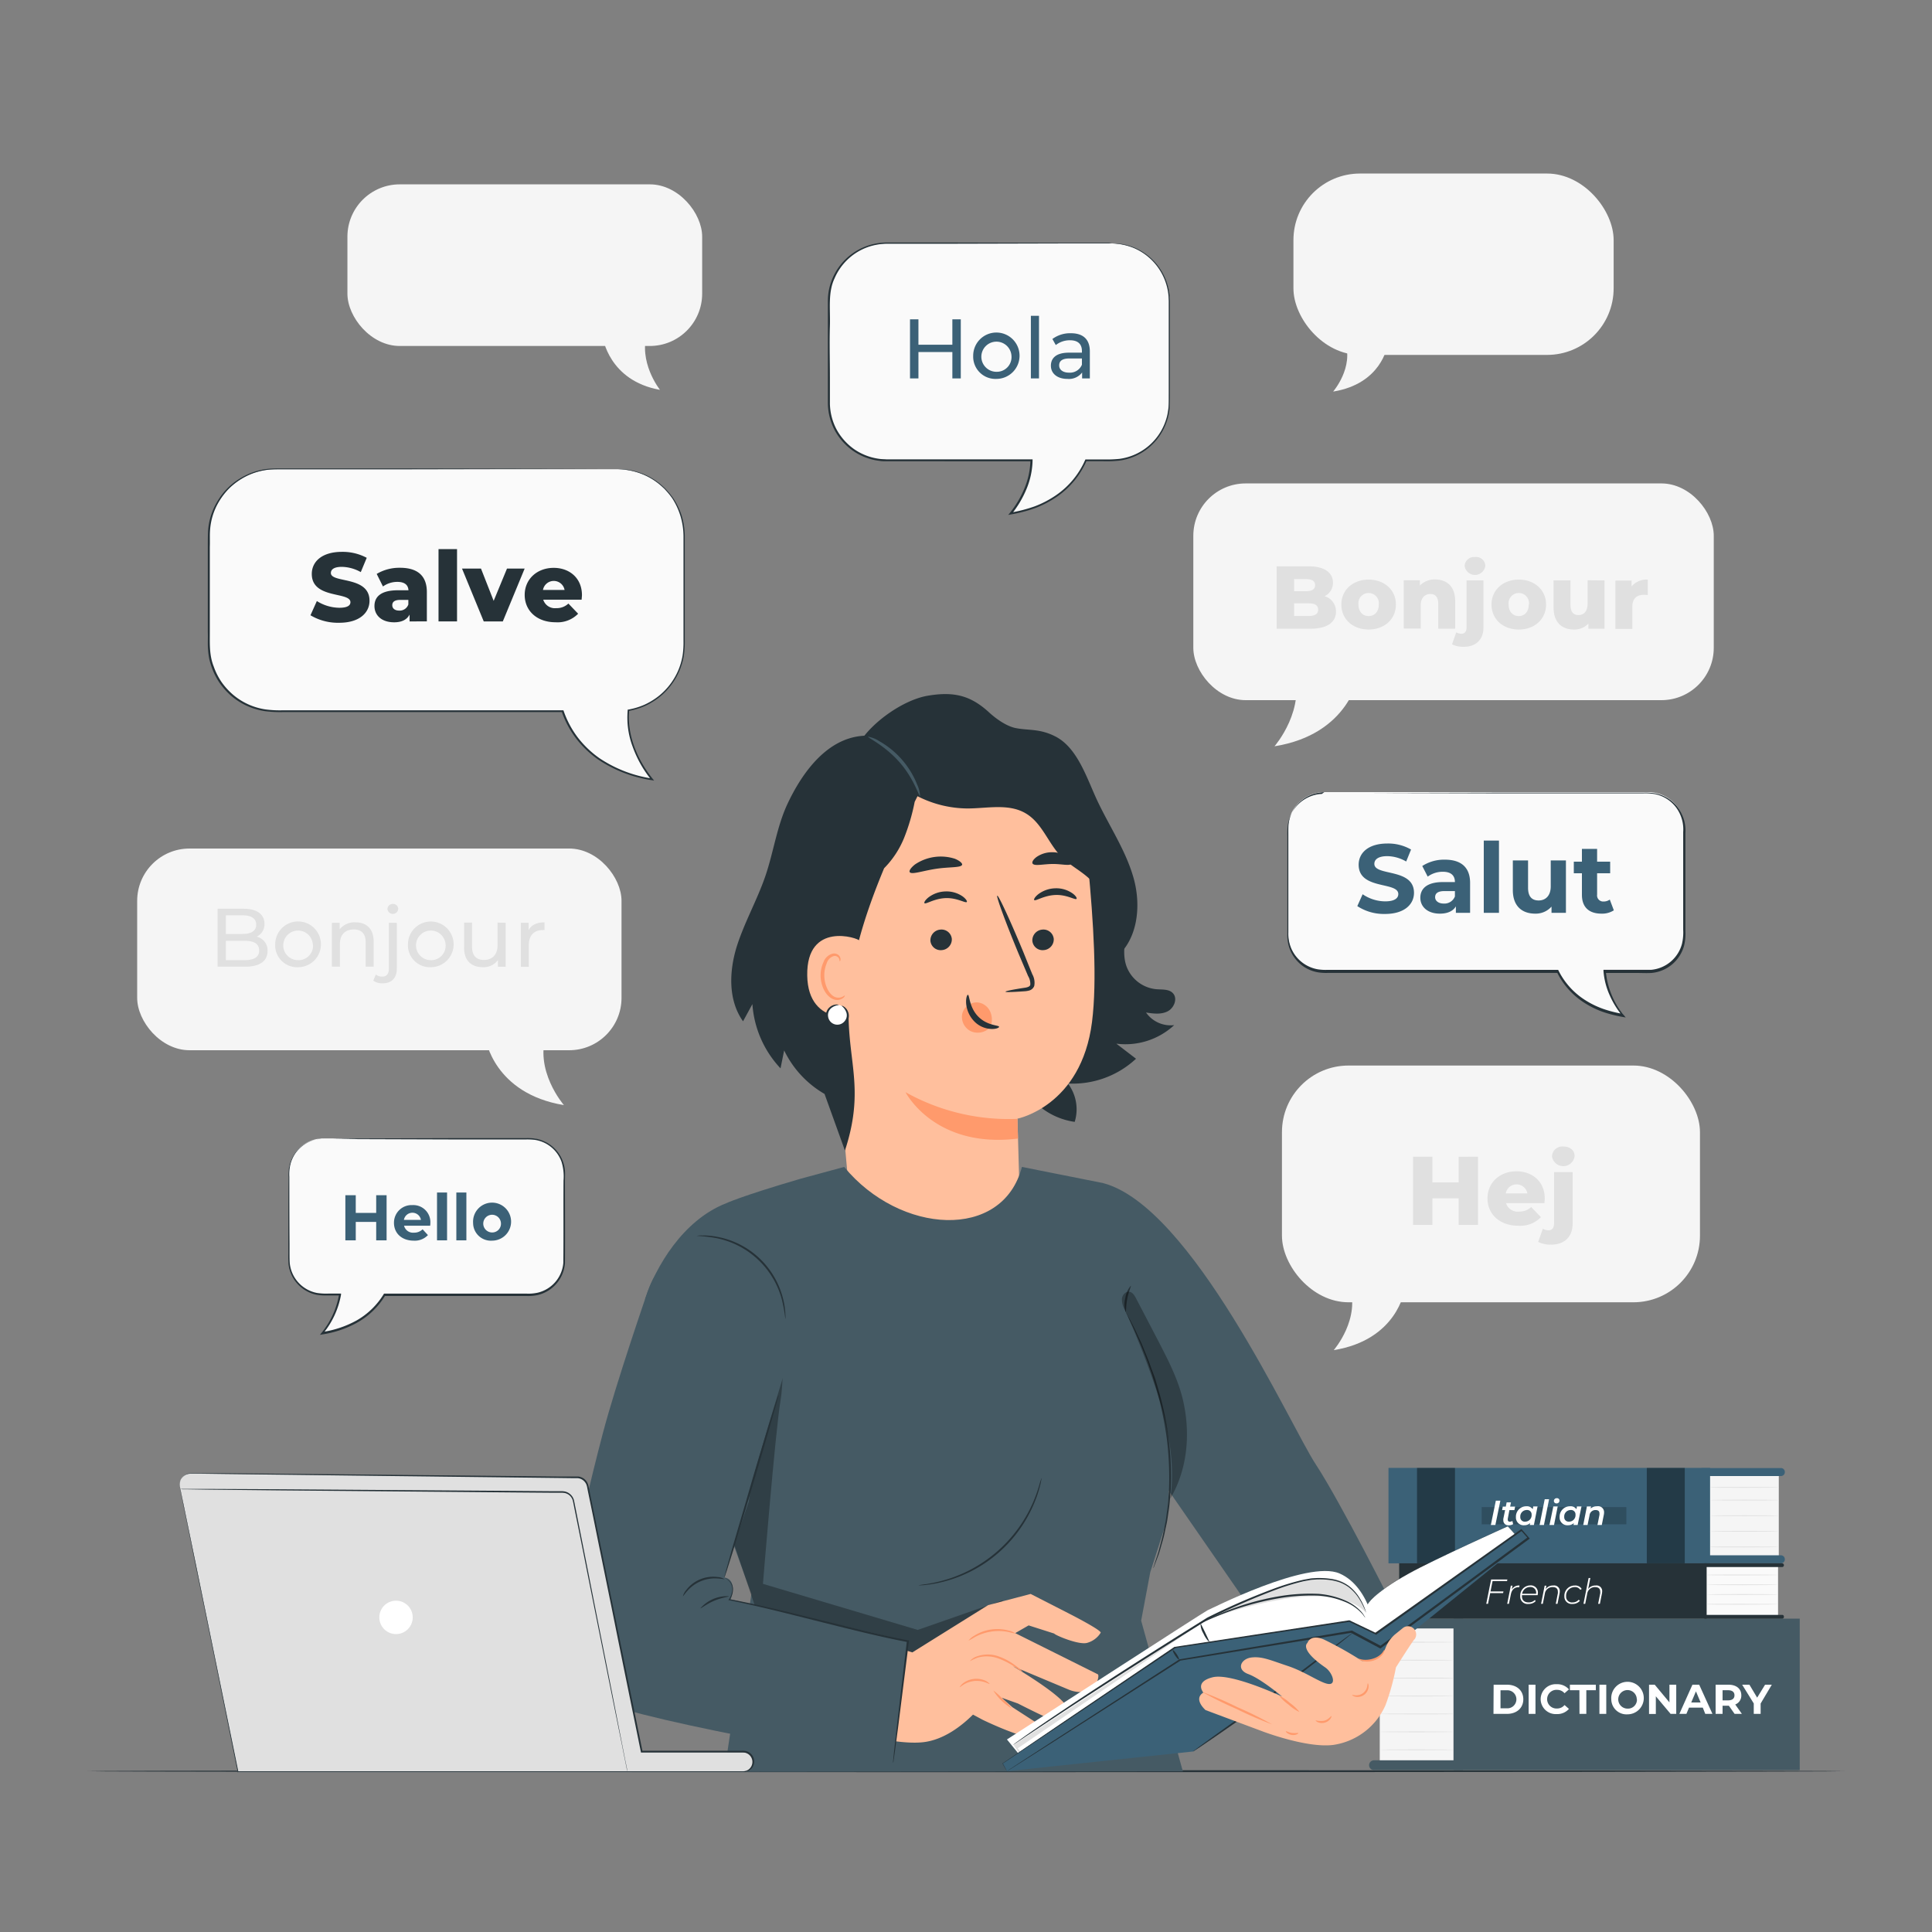 <svg xmlns="http://www.w3.org/2000/svg" viewBox="0 0 500 500"><rect x="0" y="0" width="500" height="500" fill="#808080" stroke="none"/><g id="freepik--background-complete--inject-66"><rect x="331.77" y="275.76" width="108.18" height="61.27" rx="17.23" transform="translate(771.72 612.79) rotate(180)" style="fill:#f5f5f5"></rect><path d="M349.14,332.48h13.7l.62,1.51s-1.88,12.78-18.29,15.42C345.17,349.41,352.32,341.21,349.14,332.48Z" style="fill:#f5f5f5"></path><path d="M382.5,299.35V317h-5v-6.88h-6.8V317h-5V299.35h5V306h6.8v-6.62Z" style="fill:#e0e0e0"></path><path d="M399.69,311.37h-9.93a3.16,3.16,0,0,0,3.36,2.19,4.42,4.42,0,0,0,3.15-1.18l2.52,2.62a7.41,7.41,0,0,1-5.83,2.22c-4.86,0-8-3-8-7.09s3.2-7,7.51-7c4,0,7.31,2.57,7.31,7.08C399.77,310.54,399.72,311,399.69,311.37Zm-10-2.52h5.59a2.84,2.84,0,0,0-5.59,0Z" style="fill:#e0e0e0"></path><path d="M398.08,321.4l1.21-3.4a2.85,2.85,0,0,0,1.49.4c.83,0,1.41-.55,1.41-1.79V303.33H407v13.31c0,3.33-2,5.47-5.57,5.47A7,7,0,0,1,398.08,321.4Zm3.58-22.13a2.65,2.65,0,0,1,2.92-2.55c1.77,0,2.93,1,2.93,2.47a2.95,2.95,0,0,1-5.85.08Z" style="fill:#e0e0e0"></path><rect x="334.74" y="44.92" width="82.87" height="46.94" rx="17.23" transform="translate(752.35 136.77) rotate(180)" style="fill:#f5f5f5"></rect><path d="M348.05,88.37h10.49l.48,1.15s-1.45,9.79-14,11.82C345,101.34,350.48,95.06,348.05,88.37Z" style="fill:#f5f5f5"></path><path d="M334.56,173h16.29l.74,1.8s-2.23,15.2-21.75,18.34C329.84,193.13,338.34,183.38,334.56,173Z" style="fill:#f5f5f5"></path><rect x="308.83" y="125.11" width="134.69" height="56.09" rx="13.55" transform="translate(752.35 306.31) rotate(180)" style="fill:#f5f5f5"></rect><path d="M345.75,158.28c0,2.8-2.31,4.43-6.64,4.43h-8.72V146.56h8.26c4.24,0,6.32,1.73,6.32,4.23a3.81,3.81,0,0,1-2.17,3.5A4.08,4.08,0,0,1,345.75,158.28Zm-10.84-8.42V153h3.14c1.52,0,2.3-.53,2.3-1.57s-.78-1.55-2.3-1.55Zm6.23,7.92c0-1.11-.83-1.64-2.4-1.64h-3.83v3.27h3.83C340.31,159.41,341.14,158.88,341.14,157.78Z" style="fill:#e0e0e0"></path><path d="M347.14,156.44c0-3.76,3-6.44,7.06-6.44s7.06,2.68,7.06,6.44-2.93,6.48-7.06,6.48S347.14,160.22,347.14,156.44Zm9.69,0a2.65,2.65,0,1,0-5.26,0c0,1.91,1.15,3,2.63,3S356.83,158.35,356.83,156.44Z" style="fill:#e0e0e0"></path><path d="M376.6,155.56v7.15h-4.38v-6.43c0-1.8-.78-2.56-2.05-2.56s-2.49.87-2.49,2.95v6h-4.39v-12.5h4.18v1.36a5.36,5.36,0,0,1,4-1.57C374.37,150,376.6,151.69,376.6,155.56Z" style="fill:#e0e0e0"></path><path d="M375.78,166.75l1.1-3.11a2.63,2.63,0,0,0,1.36.37c.77,0,1.3-.51,1.3-1.64V150.21h4.38v12.18c0,3.05-1.87,5-5.1,5A6.36,6.36,0,0,1,375.78,166.75Zm3.27-20.26a2.43,2.43,0,0,1,2.68-2.33,2.37,2.37,0,0,1,2.67,2.27,2.7,2.7,0,0,1-5.35.06Z" style="fill:#e0e0e0"></path><path d="M386,156.44c0-3.76,3-6.44,7.06-6.44s7.06,2.68,7.06,6.44-2.93,6.48-7.06,6.48S386,160.22,386,156.44Zm9.69,0a2.65,2.65,0,1,0-5.26,0c0,1.91,1.15,3,2.63,3S395.64,158.35,395.64,156.44Z" style="fill:#e0e0e0"></path><path d="M415.25,150.21v12.5h-4.17v-1.33a5,5,0,0,1-3.72,1.54c-3.07,0-5.3-1.75-5.3-5.72v-7h4.38v6.27c0,1.94.76,2.7,2.08,2.7s2.35-.85,2.35-3v-6Z" style="fill:#e0e0e0"></path><path d="M426.45,150V154a7.43,7.43,0,0,0-1-.07c-1.77,0-3,.9-3,3.09v5.74h-4.38v-12.5h4.18v1.5A5.12,5.12,0,0,1,426.45,150Z" style="fill:#e0e0e0"></path><path d="M141.55,267.21H126.39l-.7,1.67S127.78,283,145.94,286C145.94,286,138,276.88,141.55,267.21Z" style="fill:#f5f5f5"></path><rect x="35.5" y="219.6" width="125.35" height="52.2" rx="13.55" style="fill:#f5f5f5"></rect><path d="M167.59,85.87H156.48l-.5,1.34s1.52,11.33,14.82,13.68C170.8,100.89,165,93.61,167.59,85.87Z" style="fill:#f5f5f5"></path><rect x="89.91" y="47.71" width="91.81" height="41.83" rx="13.55" style="fill:#f5f5f5"></rect><path d="M69.24,246.13c0,2.57-2,4.05-5.76,4.05H56.31v-15h6.74c3.46,0,5.39,1.46,5.39,3.88a3.55,3.55,0,0,1-2,3.35A3.63,3.63,0,0,1,69.24,246.13Zm-10.78-9.24v4.81h4.4c2.19,0,3.44-.81,3.44-2.4s-1.25-2.41-3.44-2.41ZM67.07,246c0-1.73-1.29-2.51-3.67-2.51H58.46v5H63.4C65.78,248.44,67.07,247.69,67.07,246Z" style="fill:#e0e0e0"></path><path d="M71.22,244.49a5.92,5.92,0,1,1,5.92,5.82A5.66,5.66,0,0,1,71.22,244.49Zm9.74,0a3.83,3.83,0,1,0-3.82,4A3.73,3.73,0,0,0,81,244.49Z" style="fill:#e0e0e0"></path><path d="M96.7,243.64v6.54H94.64v-6.31c0-2.23-1.11-3.33-3.07-3.33-2.19,0-3.6,1.31-3.6,3.78v5.86H85.9V238.81h2v1.71A4.88,4.88,0,0,1,92,238.7C94.75,238.7,96.7,240.29,96.7,243.64Z" style="fill:#e0e0e0"></path><path d="M96.6,253.79l.67-1.59a2.54,2.54,0,0,0,1.67.54c1.09,0,1.7-.69,1.7-2V238.81h2.06V250.7c0,2.32-1.29,3.78-3.63,3.78A4.06,4.06,0,0,1,96.6,253.79Zm3.67-18.51a1.36,1.36,0,0,1,1.4-1.35,1.33,1.33,0,0,1,1.39,1.31,1.4,1.4,0,0,1-2.79,0Z" style="fill:#e0e0e0"></path><path d="M105.58,244.49a5.91,5.91,0,1,1,5.92,5.82A5.66,5.66,0,0,1,105.58,244.49Zm9.74,0a3.83,3.83,0,1,0-3.82,4A3.73,3.73,0,0,0,115.32,244.49Z" style="fill:#e0e0e0"></path><path d="M130.87,238.81v11.37h-2v-1.71a4.64,4.64,0,0,1-3.87,1.84c-2.94,0-4.89-1.61-4.89-5v-6.54h2.06v6.31c0,2.23,1.11,3.35,3.07,3.35,2.14,0,3.52-1.34,3.52-3.78v-5.88Z" style="fill:#e0e0e0"></path><path d="M140.92,238.7v2a3.86,3.86,0,0,0-.47,0c-2.21,0-3.59,1.36-3.59,3.85v5.66H134.8V238.81h2v1.91C137.51,239.38,138.92,238.7,140.92,238.7Z" style="fill:#e0e0e0"></path></g><g id="freepik--Table--inject-66"><path d="M477.4,458.38c0,.15-101.82.26-227.39.26s-227.41-.11-227.41-.26,101.8-.26,227.41-.26S477.4,458.24,477.4,458.38Z" style="fill:#263238"></path></g><g id="freepik--Books--inject-66"><rect x="357.09" y="420.16" width="19.09" height="36.16" transform="translate(733.26 876.49) rotate(180)" style="fill:#f5f5f5"></rect><rect x="376.17" y="418.89" width="89.59" height="39.21" transform="translate(841.94 877) rotate(180)" style="fill:#455a64"></rect><path d="M355.6,458.1h23v-2.54h-23a1.27,1.27,0,0,0-1.28,1.27h0A1.27,1.27,0,0,0,355.6,458.1Z" style="fill:#455a64"></path><path d="M354.32,418.89h23.2a1.1,1.1,0,0,1,1.1,1.1v.34a1.1,1.1,0,0,1-1.1,1.1h-23.2a0,0,0,0,1,0,0v-2.54A0,0,0,0,1,354.32,418.89Z" transform="translate(732.95 840.33) rotate(180)" style="fill:#455a64"></path><path d="M357.09,425c0,.06,4.27.11,9.54.11s9.54-.05,9.54-.11-4.27-.11-9.54-.11S357.09,425,357.09,425Z" style="fill:#e0e0e0"></path><path d="M357.09,429.65c0,.06,4.27.11,9.54.11s9.54-.05,9.54-.11-4.27-.11-9.54-.11S357.09,429.59,357.09,429.65Z" style="fill:#e0e0e0"></path><path d="M357.09,434.29c0,.06,4.27.11,9.54.11s9.54,0,9.54-.11-4.27-.11-9.54-.11S357.09,434.23,357.09,434.29Z" style="fill:#e0e0e0"></path><path d="M357.09,438.93c0,.06,4.27.11,9.54.11s9.54-.05,9.54-.11-4.27-.11-9.54-.11S357.09,438.87,357.09,438.93Z" style="fill:#e0e0e0"></path><path d="M357.09,443.57c0,.06,4.27.1,9.54.1s9.54,0,9.54-.1-4.27-.11-9.54-.11S357.09,443.5,357.09,443.57Z" style="fill:#e0e0e0"></path><path d="M357.09,448.2c0,.06,4.27.11,9.54.11s9.54-.05,9.54-.11-4.27-.11-9.54-.11S357.09,448.14,357.09,448.2Z" style="fill:#e0e0e0"></path><path d="M357.09,452.84c0,.06,4.27.11,9.54.11s9.54-.05,9.54-.11-4.27-.11-9.54-.11S357.09,452.78,357.09,452.84Z" style="fill:#e0e0e0"></path><rect x="441.93" y="381.31" width="18.42" height="21.89" style="fill:#f5f5f5"></rect><rect x="359.34" y="379.89" width="83.23" height="24.7" style="fill:#3B6177"></rect><path d="M460.91,382H440.34v-2.07h20.57a1,1,0,0,1,1,1h0A1,1,0,0,1,460.91,382Z" style="fill:#3B6177"></path><path d="M460.91,404.58H440.34v-2.07h20.57a1,1,0,0,1,1,1h0A1,1,0,0,1,460.91,404.58Z" style="fill:#3B6177"></path><g style="opacity:0.4"><rect x="426.19" y="379.89" width="9.83" height="24.7"></rect></g><g style="opacity:0.4"><rect x="366.72" y="379.89" width="9.83" height="24.7"></rect></g><path d="M460.35,384.94c0,.06-4,.1-8.9.1s-8.9,0-8.9-.1,4-.11,8.9-.11S460.35,384.87,460.35,384.94Z" style="fill:#e0e0e0"></path><path d="M460.35,388.22c0,.06-4,.11-8.9.11s-8.9-.05-8.9-.11,4-.11,8.9-.11S460.35,388.16,460.35,388.22Z" style="fill:#e0e0e0"></path><path d="M460.35,392.26c0,.06-4,.11-8.9.11s-8.9-.05-8.9-.11,4-.11,8.9-.11S460.35,392.2,460.35,392.26Z" style="fill:#e0e0e0"></path><path d="M460.35,396.3c0,.06-4,.11-8.9.11s-8.9-.05-8.9-.11,4-.11,8.9-.11S460.35,396.24,460.35,396.3Z" style="fill:#e0e0e0"></path><path d="M460.35,400.35c0,.06-4,.11-8.9.11s-8.9,0-8.9-.11,4-.11,8.9-.11S460.35,400.29,460.35,400.35Z" style="fill:#e0e0e0"></path><g style="opacity:0.2"><rect x="383.46" y="390.04" width="37.44" height="4.45"></rect></g><rect x="441.46" y="405.07" width="18.7" height="13.34" style="fill:#fafafa"></rect><rect x="362.1" y="404.58" width="79.58" height="14.31" style="fill:#263238"></rect><path d="M441.09,405.55h20.1a.48.48,0,0,0,.49-.48h0a.49.49,0,0,0-.49-.49h-20.1Z" style="fill:#263238"></path><path d="M441.09,417.93h20.16a.42.42,0,0,1,.42.42v.13a.42.42,0,0,1-.42.42H441.09a0,0,0,0,1,0,0v-1A0,0,0,0,1,441.09,417.93Z" style="fill:#263238"></path><path d="M460.16,407.6c0,.06-4.14.11-9.24.11s-9.25,0-9.25-.11,4.14-.11,9.25-.11S460.16,407.54,460.16,407.6Z" style="fill:#e0e0e0"></path><path d="M460.16,410.13c0,.06-4.14.11-9.24.11s-9.25-.05-9.25-.11,4.14-.11,9.25-.11S460.16,410.07,460.16,410.13Z" style="fill:#e0e0e0"></path><path d="M460.16,412.65c0,.06-4.14.11-9.24.11s-9.25-.05-9.25-.11,4.14-.11,9.25-.11S460.16,412.59,460.16,412.65Z" style="fill:#e0e0e0"></path><path d="M460.16,415.17c0,.07-4.14.11-9.24.11s-9.25,0-9.25-.11,4.14-.1,9.25-.1S460.16,415.11,460.16,415.17Z" style="fill:#e0e0e0"></path><path d="M386.55,436H390c2.51,0,4.23,1.49,4.23,3.77s-1.72,3.78-4.23,3.78h-3.49Zm3.4,6.11a2.34,2.34,0,1,0,0-4.67h-1.62v4.67Z" style="fill:#fff"></path><path d="M395.61,436h1.77v7.55h-1.77Z" style="fill:#fff"></path><path d="M398.72,439.77a3.91,3.91,0,0,1,4.16-3.9,4,4,0,0,1,3.16,1.34l-1.14,1a2.49,2.49,0,0,0-1.93-.88,2.42,2.42,0,1,0,0,4.83,2.45,2.45,0,0,0,1.93-.9l1.14,1a4,4,0,0,1-3.17,1.34A3.9,3.9,0,0,1,398.72,439.77Z" style="fill:#fff"></path><path d="M408.75,437.43h-2.46V436H413v1.43h-2.46v6.12h-1.77Z" style="fill:#fff"></path><path d="M413.93,436h1.77v7.55h-1.77Z" style="fill:#fff"></path><path d="M417,439.77a4.21,4.21,0,1,1,4.2,3.9A3.94,3.94,0,0,1,417,439.77Zm6.6,0a2.4,2.4,0,1,0-2.4,2.42A2.32,2.32,0,0,0,423.64,439.77Z" style="fill:#fff"></path><path d="M433.81,436v7.55h-1.46L428.53,439v4.58h-1.76V436h1.47l3.81,4.58V436Z" style="fill:#fff"></path><path d="M440.68,441.93h-3.56l-.68,1.62h-1.82L438,436h1.75l3.43,7.55h-1.86Zm-.56-1.33-1.21-2.88-1.22,2.88Z" style="fill:#fff"></path><path d="M448.91,443.55l-1.48-2.11H445.8v2.11H444V436h3.32c2.05,0,3.33,1.05,3.33,2.74a2.45,2.45,0,0,1-1.57,2.38l1.72,2.43Zm-1.67-6.12H445.8v2.62h1.44c1.09,0,1.64-.49,1.64-1.31S448.33,437.43,447.24,437.43Z" style="fill:#fff"></path><path d="M455.65,440.87v2.68h-1.78v-2.7l-3-4.85h1.88l2,3.35,2.05-3.35h1.74Z" style="fill:#fff"></path><path d="M386.28,409.18l-.54,2.69h3.35l-.09.42h-3.34l-.56,2.78h-.46l1.26-6.3h4.21l-.09.41Z" style="fill:#fff"></path><path d="M393.25,410.33l-.08.44H393c-1.06,0-1.76.63-2,1.89l-.49,2.41h-.45l.94-4.7h.44l-.2,1A2.13,2.13,0,0,1,393.25,410.33Z" style="fill:#fff"></path><path d="M393.88,412.82a2.83,2.83,0,0,0,0,.29c0,1,.59,1.59,1.74,1.59a2.21,2.21,0,0,0,1.61-.63l.2.31a2.51,2.51,0,0,1-1.85.72,1.9,1.9,0,0,1-2.14-2,2.62,2.62,0,0,1,2.56-2.8,1.83,1.83,0,0,1,2,2,4.15,4.15,0,0,1-.05.53Zm.05-.35h3.62a2,2,0,0,0,0-.24,1.44,1.44,0,0,0-1.59-1.51A2.07,2.07,0,0,0,393.93,412.47Z" style="fill:#fff"></path><path d="M403.67,411.84a3.14,3.14,0,0,1-.05.51l-.54,2.72h-.45l.54-2.72a2.42,2.42,0,0,0,0-.45c0-.73-.44-1.16-1.32-1.16a2,2,0,0,0-2.06,1.77l-.51,2.56h-.45l.93-4.7h.44l-.18.89a2.28,2.28,0,0,1,1.95-.93A1.45,1.45,0,0,1,403.67,411.84Z" style="fill:#fff"></path><path d="M404.86,413.15a2.66,2.66,0,0,1,2.7-2.82,1.9,1.9,0,0,1,1.78.89l-.37.22a1.54,1.54,0,0,0-1.44-.7,2.23,2.23,0,0,0-2.22,2.38,1.49,1.49,0,0,0,1.7,1.58,2,2,0,0,0,1.55-.69l.32.26a2.42,2.42,0,0,1-1.91.83A1.89,1.89,0,0,1,404.86,413.15Z" style="fill:#fff"></path><path d="M414.64,411.84a3.14,3.14,0,0,1-.05.51l-.54,2.72h-.45l.54-2.72a1.79,1.79,0,0,0,0-.45c0-.73-.44-1.16-1.32-1.16a2,2,0,0,0-2.06,1.77l-.51,2.56h-.45l1.33-6.68h.45l-.57,2.85a2.27,2.27,0,0,1,1.93-.91A1.45,1.45,0,0,1,414.64,411.84Z" style="fill:#fff"></path><path d="M387.12,388.38h1.17L387,394.67h-1.17Z" style="fill:#fff"></path><path d="M390.21,393.06a1.83,1.83,0,0,0,0,.21.49.49,0,0,0,.56.54,1.11,1.11,0,0,0,.63-.19l.2.83a2.13,2.13,0,0,1-1.16.29,1.25,1.25,0,0,1-1.38-1.29,1.76,1.76,0,0,1,0-.38l.46-2.26h-.78l.18-.9h.78l.22-1.1h1.12l-.22,1.1h1.29l-.18.9h-1.3Z" style="fill:#fff"></path><path d="M397.92,389.87l-.95,4.8H395.9l.1-.49a2.32,2.32,0,0,1-1.57.56,2,2,0,0,1-2.11-2.12,2.68,2.68,0,0,1,2.71-2.8,1.8,1.8,0,0,1,1.63.76l.14-.71ZM396.38,392a1.14,1.14,0,0,0-1.27-1.21,1.67,1.67,0,0,0-1.66,1.8,1.14,1.14,0,0,0,1.27,1.21A1.67,1.67,0,0,0,396.38,392Z" style="fill:#fff"></path><path d="M399.77,388h1.13l-1.33,6.67h-1.13Z" style="fill:#fff"></path><path d="M402,389.87h1.13l-.95,4.8H401Zm.15-1.42a.71.71,0,0,1,.76-.72.62.62,0,0,1,.68.6.72.72,0,0,1-.77.75A.64.64,0,0,1,402.14,388.45Z" style="fill:#fff"></path><path d="M409.29,389.87l-1,4.8h-1.08l.1-.49a2.27,2.27,0,0,1-1.56.56,2,2,0,0,1-2.12-2.12,2.68,2.68,0,0,1,2.71-2.8,1.81,1.81,0,0,1,1.64.76l.13-.71ZM407.74,392a1.14,1.14,0,0,0-1.27-1.21,1.67,1.67,0,0,0-1.65,1.8,1.14,1.14,0,0,0,1.27,1.21A1.67,1.67,0,0,0,407.74,392Z" style="fill:#fff"></path><path d="M415.13,391.44a2.91,2.91,0,0,1-.06.57l-.53,2.66h-1.12l.52-2.63a2.62,2.62,0,0,0,0-.37c0-.56-.3-.87-1-.87a1.51,1.51,0,0,0-1.57,1.38l-.51,2.49h-1.12l.95-4.8h1.07l-.11.53a2.47,2.47,0,0,1,1.66-.58A1.55,1.55,0,0,1,415.13,391.44Z" style="fill:#fff"></path></g><g id="freepik--speech-bubble-4--inject-66"><path d="M342.73,205h83.83a9.38,9.38,0,0,1,9.38,9.38v27.44a9.38,9.38,0,0,1-9.38,9.38H415.35c.37,6.37,4.75,11.4,4.75,11.4-10.39-1.67-15-7.42-16.9-11.4H342.73a9.38,9.38,0,0,1-9.38-9.38V214.35A9.38,9.38,0,0,1,342.73,205Z" style="fill:#fafafa"></path><path d="M342.73,205a15.23,15.23,0,0,0-2.25.33,9.32,9.32,0,0,0-7,8c-.08.86-.06,1.78-.06,2.73s0,2,0,3c0,4.11,0,8.81,0,14q0,3.93,0,8.23a9.8,9.8,0,0,0,.78,4.22,9.2,9.2,0,0,0,6.92,5.36,13.54,13.54,0,0,0,2.4.13h12.79l46.78,0h.16l.07.14a19.14,19.14,0,0,0,6.76,7.58,22.76,22.76,0,0,0,4.74,2.35,31.58,31.58,0,0,0,5.21,1.33l-.23.42a22.93,22.93,0,0,1-3.24-5.31,18.62,18.62,0,0,1-1.58-6.24l0-.28h8.47c1.28,0,2.6,0,3.84,0a9.1,9.1,0,0,0,8-6.71,13,13,0,0,0,.32-3.65v-3.72c0-4.93,0-9.78,0-14.52v-7.05a9.52,9.52,0,0,0-1.81-6.33,9.13,9.13,0,0,0-5.38-3.47,14.38,14.38,0,0,0-3.22-.22H409.54l-22.43,0-32.48-.09-8.83,0-2.29,0c-.52,0-.78,0-.78,0s.26,0,.78,0l2.29,0,8.83,0,32.48-.08,22.43,0,12.49,0h3.25a15,15,0,0,1,3.32.22,9.55,9.55,0,0,1,5.66,3.65,10,10,0,0,1,1.92,6.61c0,2.33,0,4.67,0,7.05v18.24a13.15,13.15,0,0,1-.33,3.78,9.64,9.64,0,0,1-8.43,7.1c-1.33.08-2.59,0-3.89,0h-8.19l.26-.28a20.7,20.7,0,0,0,4.69,11.25l.44.55-.68-.12a34.14,34.14,0,0,1-5.31-1.35,24,24,0,0,1-4.84-2.41,19.66,19.66,0,0,1-6.94-7.79l.23.14-46.78,0H343.63a13.54,13.54,0,0,1-2.46-.14,9.46,9.46,0,0,1-4.39-1.94,9.77,9.77,0,0,1-2.82-3.67,10.06,10.06,0,0,1-.79-4.36c0-2.87,0-5.61,0-8.23,0-5.23,0-9.93,0-14,0-1,0-2,0-3a24.82,24.82,0,0,1,.08-2.75,9.42,9.42,0,0,1,7.15-8,7.74,7.74,0,0,1,1.69-.23Z" style="fill:#263238"></path><path d="M351.27,234.5l1.38-3.07a10.43,10.43,0,0,0,5.83,1.84c2.42,0,3.4-.81,3.4-1.89,0-3.3-10.26-1-10.26-7.59,0-3,2.42-5.49,7.44-5.49a11.85,11.85,0,0,1,6.12,1.56l-1.26,3.1a10,10,0,0,0-4.89-1.39c-2.42,0-3.35.91-3.35,2,0,3.25,10.26,1,10.26,7.49,0,2.95-2.45,5.47-7.49,5.47A12.55,12.55,0,0,1,351.27,234.5Z" style="fill:#3B6177"></path><path d="M380.46,228.51v7.73h-3.68v-1.68c-.73,1.23-2.14,1.89-4.14,1.89-3.17,0-5.06-1.77-5.06-4.11s1.69-4.06,5.82-4.06h3.13c0-1.69-1-2.67-3.13-2.67a6.55,6.55,0,0,0-3.91,1.26l-1.41-2.75a10.42,10.42,0,0,1,5.85-1.64C378.06,222.48,380.46,224.4,380.46,228.51ZM376.53,232v-1.39h-2.7c-1.84,0-2.42.68-2.42,1.59s.83,1.64,2.22,1.64A2.91,2.91,0,0,0,376.53,232Z" style="fill:#3B6177"></path><path d="M384,217.54h3.93v18.7H384Z" style="fill:#3B6177"></path><path d="M405.26,222.68v13.56h-3.73v-1.61a5.46,5.46,0,0,1-4.21,1.82c-3.4,0-5.8-1.92-5.8-6.1v-7.67h3.94v7.09c0,2.26,1,3.27,2.74,3.27s3.13-1.16,3.13-3.65v-6.71Z" style="fill:#3B6177"></path><path d="M417.66,235.59a5.6,5.6,0,0,1-3.2.86c-3.2,0-5.06-1.64-5.06-4.87V226h-2.1v-3h2.1v-3.31h3.93V223h3.38v3h-3.38v5.52a1.58,1.58,0,0,0,1.69,1.79,2.71,2.71,0,0,0,1.59-.5Z" style="fill:#3B6177"></path></g><g id="freepik--speech-bubble-3--inject-66"><path d="M287.71,63h-58.3a14.92,14.92,0,0,0-14.92,14.92v26.35a14.91,14.91,0,0,0,14.92,14.91H267c0,7.62-5.38,13.77-5.38,13.77,12.54-2,17.53-9.3,19.45-13.77h6.69a14.91,14.91,0,0,0,14.92-14.91V77.87A14.92,14.92,0,0,0,287.71,63Z" style="fill:#fafafa"></path><path d="M287.71,63a3.64,3.64,0,0,1,.38,0l1.11,0a15.46,15.46,0,0,1,4.2,1,15,15,0,0,1,9.3,12.56c0,.44.05.89.07,1.34v1.37c0,.92,0,1.87,0,2.84,0,1.93,0,4,0,6.07,0,4.21,0,8.77,0,13.63,0,1.21,0,2.44-.06,3.71a17.77,17.77,0,0,1-.28,1.9,13.61,13.61,0,0,1-.54,1.86,15.06,15.06,0,0,1-12.17,9.92,30,30,0,0,1-4.34.16H281l.21-.14a21.87,21.87,0,0,1-7.68,9.33,26.61,26.61,0,0,1-5.65,2.95,36.78,36.78,0,0,1-6.29,1.64l-.66.12.43-.53a26,26,0,0,0,3.72-6.24,19.84,19.84,0,0,0,1.59-7.37l.26.26H229.41c-.61,0-1.24,0-1.85-.12a15.19,15.19,0,0,1-6.8-2.59,15.67,15.67,0,0,1-4.76-5.36,15.49,15.49,0,0,1-1.75-6.83c0-2.3,0-4.59,0-6.86q0-6.78,0-13.27V78a15,15,0,0,1,1.28-6.15,15.24,15.24,0,0,1,8.54-8.09,15.89,15.89,0,0,1,5.62-1h5.46l10.25,0,31,.08,8.42,0,2.18,0c.5,0,.75,0,.75,0L287,63l-2.18,0-8.42,0-31,.08-10.25,0h-5.46a15.22,15.22,0,0,0-5.47,1A14.76,14.76,0,0,0,216,72c-1.78,3.71-1.08,8.07-1.22,12.36s0,8.75,0,13.27c0,2.27,0,4.55,0,6.86a14.89,14.89,0,0,0,1.69,6.59,15.12,15.12,0,0,0,4.6,5.18,14.85,14.85,0,0,0,6.57,2.5c.59.08,1.2.07,1.79.12h37.8v.26a20.28,20.28,0,0,1-1.63,7.55,26.57,26.57,0,0,1-3.81,6.38l-.23-.41a37.61,37.61,0,0,0,6.2-1.61,25.79,25.79,0,0,0,5.54-2.89,21.46,21.46,0,0,0,7.54-9.12l.06-.14h4.56a33.49,33.49,0,0,0,4.28-.15,14.66,14.66,0,0,0,11.85-9.61,14.55,14.55,0,0,0,.53-1.82c.11-.61.22-1.23.28-1.84.09-1.23.06-2.47.07-3.68,0-4.86,0-9.42,0-13.63,0-2.11,0-4.14,0-6.07V79.27c0-.46,0-.92,0-1.37l-.06-1.32a14.88,14.88,0,0,0-9.09-12.44A16.4,16.4,0,0,0,287.71,63Z" style="fill:#263238"></path><path d="M248.65,82.64V97.93h-2.18V91.11h-8.78v6.82h-2.18V82.64h2.18v6.57h8.78V82.64Z" style="fill:#3B6177"></path><path d="M251.86,92.14a6,6,0,1,1,6,5.92A5.76,5.76,0,0,1,251.86,92.14Zm9.91,0a3.9,3.9,0,1,0-3.89,4.08A3.8,3.8,0,0,0,261.77,92.14Z" style="fill:#3B6177"></path><path d="M266.79,81.73h2.1v16.2h-2.1Z" style="fill:#3B6177"></path><path d="M282.05,90.94v7h-2V96.4a4.29,4.29,0,0,1-3.8,1.66c-2.62,0-4.28-1.4-4.28-3.41,0-1.85,1.21-3.38,4.66-3.38H280v-.42c0-1.77-1-2.79-3.1-2.79a5.85,5.85,0,0,0-3.66,1.24l-.88-1.57a7.72,7.72,0,0,1,4.78-1.49C280.26,86.24,282.05,87.77,282.05,90.94ZM280,94.39V92.77h-3.23c-2.07,0-2.66.81-2.66,1.79,0,1.16,1,1.88,2.55,1.88A3.35,3.35,0,0,0,280,94.39Z" style="fill:#3B6177"></path></g><g id="freepik--speech-bubble-2--inject-66"><path d="M83.69,294.62H137.1a8.94,8.94,0,0,1,8.94,8.94v22.51A8.93,8.93,0,0,1,137.1,335H99.49c-2.3,3.82-6.93,8.47-16.12,10A22.08,22.08,0,0,0,88,335H83.69a8.93,8.93,0,0,1-8.94-8.93V303.56A8.94,8.94,0,0,1,83.69,294.62Z" style="fill:#fafafa"></path><path d="M83.69,294.62a10.32,10.32,0,0,0-3.78.93,9,9,0,0,0-3.51,3,9.09,9.09,0,0,0-1.22,2.69,11.21,11.21,0,0,0-.3,3.34c0,4.8,0,10.63.05,17.31v2.55c0,.86,0,1.74.07,2.6a8.76,8.76,0,0,0,7,7.57,15.76,15.76,0,0,0,2.94.17h3.32l0,.26a21.87,21.87,0,0,1-4.64,10.07l-.22-.39a26.4,26.4,0,0,0,8.91-3,19.5,19.5,0,0,0,7-6.81l.07-.12h36.93a11.2,11.2,0,0,0,2.79-.23,8.66,8.66,0,0,0,6.69-7.74c.08-7.35,0-14.52.05-21.3a12.78,12.78,0,0,0-.53-4.89,8.7,8.7,0,0,0-6.94-5.64,17.4,17.4,0,0,0-2.29-.1h-2.29l-16.8,0-24.34-.08L86,294.68l-1.72,0c-.39,0-.58,0-.58,0l.58,0,1.72,0,6.62-.05,24.34-.08,16.8,0H136a15.59,15.59,0,0,1,2.35.09,9.16,9.16,0,0,1,7.32,5.92,8.53,8.53,0,0,1,.54,2.5c.06.87,0,1.69,0,2.55,0,6.8.05,13.9,0,21.34a9.2,9.2,0,0,1-7.08,8.21,12,12,0,0,1-2.91.24H99.49l.21-.13a19.85,19.85,0,0,1-7.22,7,27,27,0,0,1-9.07,3.08l-.61.1.39-.49A21.5,21.5,0,0,0,87.75,335l.22.26H84.91a14.55,14.55,0,0,1-3-.18,9.16,9.16,0,0,1-5-2.91,9,9,0,0,1-2.24-5,26.44,26.44,0,0,1-.06-2.65c0-.86,0-1.71,0-2.55,0-6.68,0-12.51.05-17.31a11.36,11.36,0,0,1,.34-3.4,9.24,9.24,0,0,1,1.28-2.74,9,9,0,0,1,3.61-3,9.15,9.15,0,0,1,2.83-.77C83.34,294.61,83.69,294.62,83.69,294.62Z" style="fill:#263238"></path><path d="M100.05,309.32V321H97.36v-4.77H92.07V321H89.38V309.32h2.69v4.58h5.29v-4.58Z" style="fill:#3B6177"></path><path d="M111.33,317.21h-6.76a2.37,2.37,0,0,0,2.55,1.8,3.06,3.06,0,0,0,2.25-.87l1.38,1.5a4.67,4.67,0,0,1-3.69,1.44c-3.09,0-5.1-1.94-5.1-4.6a4.55,4.55,0,0,1,4.77-4.6,4.42,4.42,0,0,1,4.65,4.63C111.38,316.71,111.35,317,111.33,317.21Zm-6.8-1.51h4.41a2.24,2.24,0,0,0-4.41,0Z" style="fill:#3B6177"></path><path d="M113.1,308.62h2.6V321h-2.6Z" style="fill:#3B6177"></path><path d="M118.1,308.62h2.6V321h-2.6Z" style="fill:#3B6177"></path><path d="M122.44,316.48a4.92,4.92,0,1,1,4.92,4.6A4.6,4.6,0,0,1,122.44,316.48Zm7.2,0a2.29,2.29,0,1,0-2.28,2.48A2.26,2.26,0,0,0,129.64,316.48Z" style="fill:#3B6177"></path></g><g id="freepik--speech-bubble-1--inject-66"><path d="M159.86,121.44H71.28a17.22,17.22,0,0,0-17.22,17.22v28.2a17.23,17.23,0,0,0,17.22,17.23h74.36c1.59,4.72,6.85,15,23.14,17.64,0,0-7.16-8.21-6.11-17.89a17.22,17.22,0,0,0,14.41-17v-28.2A17.22,17.22,0,0,0,159.86,121.44Z" style="fill:#fafafa"></path><path d="M159.86,121.44s.49,0,1.44,0a16.38,16.38,0,0,1,4.11.82,16.84,16.84,0,0,1,5.88,3.37l.76.69c.25.25.48.52.73.79a19.5,19.5,0,0,1,1.4,1.75,18.7,18.7,0,0,1,2.18,4.41,19.16,19.16,0,0,1,.86,5.42c0,1.92,0,3.92,0,6q0,6.28,0,13.58c0,2.43,0,4.93,0,7.52a24.1,24.1,0,0,1-.25,3.95,17.51,17.51,0,0,1-6.25,10.63,18.62,18.62,0,0,1-3.75,2.31,19.14,19.14,0,0,1-4.32,1.32l.18-.19c-.6,6.08,1.91,12.55,6.07,17.72l.38.48-.59-.1a33.85,33.85,0,0,1-13.89-5.35,26,26,0,0,1-5.66-5.39,25,25,0,0,1-3.78-7.06l.23.17-57.86,0H73.36a30.55,30.55,0,0,1-4.77-.23A17.44,17.44,0,0,1,60,180.23a18.87,18.87,0,0,1-3.15-3.47,17.57,17.57,0,0,1-2.09-4.15,18.75,18.75,0,0,1-.63-2.22,19.91,19.91,0,0,1-.29-2.29c-.12-1.54,0-3-.06-4.53V146c0-1.44,0-2.87,0-4.28s0-2.82.06-4.25a16.93,16.93,0,0,1,2.55-7.93,16.92,16.92,0,0,1,5.73-5.72,17.26,17.26,0,0,1,7.47-2.5c1.31-.09,2.59-.09,3.86-.08h3.77l27.72,0,40.16.08,10.91,0,2.84,0,1,0-1,0-2.84,0-10.91.05-40.16.08-27.72,0H73.49c-1.27,0-2.55,0-3.81.09a16.81,16.81,0,0,0-7.28,2.45,17.63,17.63,0,0,0-3.11,2.43,18.07,18.07,0,0,0-2.47,3.15,16.5,16.5,0,0,0-2.46,7.71c-.1,1.37,0,2.8-.06,4.22V146c0,2.87,0,5.77,0,8.7v8.89c0,3-.15,6,1,8.87a17.16,17.16,0,0,0,2,4,17.78,17.78,0,0,0,3.06,3.37,16.78,16.78,0,0,0,8.3,3.76,28,28,0,0,0,4.69.23h72.46l.06.17a24.69,24.69,0,0,0,3.69,6.91,25.79,25.79,0,0,0,5.55,5.3,33.32,33.32,0,0,0,13.69,5.29l-.21.37a29.41,29.41,0,0,1-4.88-8.67,21.34,21.34,0,0,1-1.26-9.4v-.15l.16,0a18.25,18.25,0,0,0,4.22-1.28,18.06,18.06,0,0,0,3.67-2.25,17.13,17.13,0,0,0,5-6.55,17.45,17.45,0,0,0,1.14-3.82,23.18,23.18,0,0,0,.25-3.89c0-2.59,0-5.09,0-7.52q0-7.29,0-13.58,0-3.13,0-6a18.66,18.66,0,0,0-.83-5.34A18.28,18.28,0,0,0,174,129a18.78,18.78,0,0,0-1.37-1.74c-.24-.26-.47-.53-.71-.78l-.75-.69a16.82,16.82,0,0,0-5.8-3.39,17.74,17.74,0,0,0-4.08-.88Z" style="fill:#263238"></path><path d="M80.35,159.23,82,155.55a11.15,11.15,0,0,0,5.82,1.74c2.07,0,2.87-.58,2.87-1.44,0-2.8-10-.75-10-7.31,0-3.15,2.57-5.72,7.81-5.72a13.21,13.21,0,0,1,6.41,1.54l-1.54,3.7a10.39,10.39,0,0,0-4.89-1.36c-2.09,0-2.85.71-2.85,1.59,0,2.7,10,.68,10,7.18,0,3.08-2.57,5.7-7.82,5.7A13.86,13.86,0,0,1,80.35,159.23Z" style="fill:#263238"></path><path d="M110.47,153.23v7.59H106v-1.77c-.68,1.31-2,2-4,2-3.27,0-5.09-1.84-5.09-4.21,0-2.52,1.84-4.08,6.08-4.08h2.72c-.08-1.39-1-2.17-2.9-2.17a6.35,6.35,0,0,0-3.7,1.19l-1.62-3.25a11.44,11.44,0,0,1,6-1.59C107.92,146.93,110.47,148.89,110.47,153.23Zm-4.79,3.2v-1.18h-2.07c-1.53,0-2.09.55-2.09,1.38s.66,1.39,1.79,1.39A2.36,2.36,0,0,0,105.68,156.43Z" style="fill:#263238"></path><path d="M113.49,142.11h4.79v18.71h-4.79Z" style="fill:#263238"></path><path d="M135.78,147.15l-5.65,13.67h-4.94l-5.62-13.67h4.91l3.28,8.35,3.45-8.35Z" style="fill:#263238"></path><path d="M150.52,155.2h-9.93a3.16,3.16,0,0,0,3.35,2.19,4.39,4.39,0,0,0,3.16-1.19l2.52,2.63a7.41,7.41,0,0,1-5.83,2.21c-4.86,0-8-3-8-7.08s3.2-7,7.51-7c4,0,7.31,2.57,7.31,7.08C150.6,154.36,150.55,154.82,150.52,155.2Zm-10-2.52h5.59a2.84,2.84,0,0,0-5.59,0Z" style="fill:#263238"></path></g><g id="freepik--Character--inject-66"><path d="M303.88,265.3a7.78,7.78,0,0,1-7.29-3.26c1.88.29,3.91.56,5.6-.31s2.66-3.36,1.33-4.72c-1-1.06-2.75-.88-4.23-1a9.14,9.14,0,0,1-7.78-6c-1.25-3.6-.1-7.53.35-11.32A31.18,31.18,0,0,0,278.8,210l-23.72-13.71c-8.61,11-11.29,25.86-9.51,39.72s7.67,26.89,14.74,39a45.91,45.91,0,0,0,7.16,9.85,18.27,18.27,0,0,0,10.66,5.48,11,11,0,0,0-1.76-9.93A24,24,0,0,0,294,274l-5.09-3.9A18.56,18.56,0,0,0,303.88,265.3Z" style="fill:#263238"></path><path d="M212.5,226.6c.42-9.92,6.59-18.22,16.13-20.95l29.75-8.5c12.91-1.77,22,13.92,23.23,26.89,1.36,14.42,2.37,29.64,1,40.47-2.77,21.77-19.29,25-19.29,25s.55,19.62.72,25.95L248.9,347.14l-29.32-40.47-7.15-79.81C212.41,226.49,212.48,227.09,212.5,226.6Z" style="fill:#ffbf9d"></path><path d="M272.71,243a2.79,2.79,0,0,1-2.6,2.89,2.66,2.66,0,0,1-2.94-2.42,2.8,2.8,0,0,1,2.59-2.89A2.67,2.67,0,0,1,272.71,243Z" style="fill:#263238"></path><path d="M278.6,232.62c-.33.38-2.48-1.12-5.47-1s-5.14,1.67-5.47,1.31c-.17-.16.16-.82,1.1-1.55a7.63,7.63,0,0,1,4.36-1.49,7.3,7.3,0,0,1,4.37,1.26C278.44,231.81,278.77,232.46,278.6,232.62Z" style="fill:#263238"></path><path d="M246.33,243a2.79,2.79,0,0,1-2.6,2.89,2.66,2.66,0,0,1-2.94-2.42,2.79,2.79,0,0,1,2.59-2.89A2.67,2.67,0,0,1,246.33,243Z" style="fill:#263238"></path><path d="M250.2,233.43c-.33.38-2.49-1.11-5.47-1s-5.14,1.67-5.48,1.31c-.16-.16.17-.82,1.11-1.55a7.61,7.61,0,0,1,4.36-1.49,7.33,7.33,0,0,1,4.37,1.26C250,232.62,250.37,233.27,250.2,233.43Z" style="fill:#263238"></path><path d="M260.22,256.65c0-.16,1.83-.54,4.83-1,.76-.1,1.48-.28,1.59-.8a3.88,3.88,0,0,0-.57-2.25l-2.44-5.74c-3.39-8.19-5.87-14.92-5.54-15.06s3.35,6.39,6.74,14.57c.81,2,1.6,4,2.34,5.79a4.42,4.42,0,0,1,.49,3,1.94,1.94,0,0,1-1.22,1.16,5.8,5.8,0,0,1-1.29.22C262.12,256.75,260.24,256.82,260.22,256.65Z" style="fill:#263238"></path><path d="M234.35,282.66s7.47,14.68,29.1,12l-.14-5.1A54.66,54.66,0,0,1,234.35,282.66Z" style="fill:#ff9a6c"></path><path d="M249,223.79c-.27.82-3.27.53-6.77,1.06s-6.3,1.57-6.79.86c-.22-.34.25-1.12,1.37-2a11.93,11.93,0,0,1,10.33-1.46C248.4,222.78,249.07,223.4,249,223.79Z" style="fill:#263238"></path><path d="M277.37,223.5c-.51.7-2.59.06-5.07.1s-4.56.6-5.06-.1c-.23-.34.08-1,1-1.7a7,7,0,0,1,4.08-1.24,7.11,7.11,0,0,1,4.08,1.24C277.28,222.48,277.59,223.17,277.37,223.5Z" style="fill:#263238"></path><path d="M249,262.49a3.89,3.89,0,0,1,3.94-3.07,4,4,0,0,1,3.2,2.14,5,5,0,0,1,.29,3.9l-.05.28a4.45,4.45,0,0,1-5,1.2A4.14,4.14,0,0,1,249,262.49Z" style="fill:#ff9a6c"></path><path d="M258.56,265.74c0-.46-3-.23-5.38-2.64s-2.26-5.66-2.69-5.65c-.19,0-.53.76-.46,2.13a7.53,7.53,0,0,0,2.08,4.72,6.51,6.51,0,0,0,4.49,2C257.87,266.34,258.59,265.94,258.56,265.74Z" style="fill:#263238"></path><path d="M222.5,192.08c3.35-5.32,11.25-10.87,17.44-12,7.06-1.23,11.31,0,15.95,4.21,0,0,3.61,3.48,7,4.14s6.21.1,10.25,2.17c5.51,2.82,7.93,10.19,10.48,15.83,3.18,7,7.7,13.46,9.77,20.87s1,16.52-5.27,21c1.07-5.68,2-11.93-.38-17.07a14.85,14.85,0,0,1-.38,6.15c-1.17-3.33-2.4-6.77-4.82-9.35-2.28-2.43-5.44-3.88-7.8-6.24-3.45-3.47-5-8.76-9.25-11.27-4.37-2.62-9.89-1.32-15-1.29a28.74,28.74,0,0,1-22.33-10.76l1.26-.11A35.88,35.88,0,0,1,222.5,192.08Z" style="fill:#263238"></path><path d="M190.63,245.09c2-6.38,5.36-12.21,7.5-18.52,2.08-6.15,2.94-12.72,5.7-18.59,3.72-7.9,10.67-18.13,21.49-17.57l.74.65a23.27,23.27,0,0,1,10.91,1.3l.17,8.44,2.07,1.83c-.87,1.67-1.69,3.29-2.49,4.88A52.25,52.25,0,0,1,234,216.8a24,24,0,0,1-5.19,7.9c-18.65,44.65-1.74,47.47-10.14,73.06l-5.28-14.65a26.13,26.13,0,0,1-10.45-11.26c-.31,1.54-.63,3.09-.94,4.64a26.94,26.94,0,0,1-7.28-16.63l-2.42,4.45C188.42,258.87,188.69,251.46,190.63,245.09Z" style="fill:#263238"></path><path d="M222.45,243.46c-.29-.73-13.77-5.16-13.54,9,.22,13.78,14,10.68,14.06,10.28S222.45,243.46,222.45,243.46Z" style="fill:#ffbf9d"></path><path d="M218.62,257.62c-.06,0-.24.17-.64.37a2.41,2.41,0,0,1-1.79.07c-1.47-.51-2.74-2.8-2.85-5.28a8,8,0,0,1,.6-3.45,2.78,2.78,0,0,1,1.77-1.88,1.22,1.22,0,0,1,1.43.63c.19.39.11.66.18.69s.3-.24.17-.81a1.56,1.56,0,0,0-.55-.85,1.87,1.87,0,0,0-1.34-.33,3.39,3.39,0,0,0-2.47,2.19,8.18,8.18,0,0,0-.75,3.86c.14,2.77,1.61,5.34,3.61,5.88a2.56,2.56,0,0,0,2.19-.41C218.6,258,218.67,257.64,218.62,257.62Z" style="fill:#ff9a6c"></path><path d="M217.12,260.1a2.73,2.73,0,1,0,.65.19" style="fill:#fff"></path><path d="M217.77,260.29a3.7,3.7,0,0,1,1.29,1.81,2.34,2.34,0,0,1-.47,2.18,2.41,2.41,0,0,1-4.28-1.23,2.37,2.37,0,0,1,.75-2.1,3.72,3.72,0,0,1,2.06-.85s-.21-.14-.65-.13a2.81,2.81,0,0,0-1.7.65,2.74,2.74,0,0,0-1,2.51,3,3,0,0,0,5.29,1.52,2.74,2.74,0,0,0,.46-2.68,2.77,2.77,0,0,0-1.1-1.45C218,260.28,217.78,260.25,217.77,260.29Z" style="fill:#263238"></path><path d="M238.12,206.08c-.28.11-1.55-4.56-5.39-8.89s-8.23-6.29-8.09-6.54a7.69,7.69,0,0,1,2.91,1.16,22.39,22.39,0,0,1,9.81,11.24A7.82,7.82,0,0,1,238.12,206.08Z" style="fill:#455a64"></path><path d="M285.39,306.16c-1.31-.34,15.19,76.89,15.19,76.89l27,39h25.81l7.42-5.74S347,388.83,340.48,378.91,308.43,312.08,285.39,306.16Z" style="fill:#455a64"></path><path d="M285.39,306.16,264.47,302c-5,19.18-31.59,17.49-46,0l-11.54,3.13c-15.42,4.54-19,6.27-19,6.27-11.23,4.39-18.22,16.45-21,24.81l27.53,76.34-7,46,118.66-.13-10.79-39,2.36-12.55L301.18,396c3.48-11.17-1.21-31.66-4.63-42.86l-3.72-16.24Z" style="fill:#455a64"></path><g style="opacity:0.3"><path d="M202,338.45s1.34,16,0,24-4.55,47.45-4.55,47.45l40.05,11.92,22-7.67L246.69,445l-23.39,3.35L196.84,420,190,399.66l3.76-11Z"></path></g><path d="M284.06,433.28l-21.32-10.63,3.47-2,6.64,2.12c0,.3,6.19,3,8.47,2.41a6,6,0,0,0,3.53-2.62c.32-.62-7.84-4.79-7.84-4.79l-10.28-5.26-11,2.89-19.62,12.24-14.71-4.58c-.37.61-5.63,23.86-5.63,23.86s14.45,4.73,22.75,4c5.64-.47,10.48-4.39,13.29-7.18l2.52,1.35s9.22,4.49,13.14,4.67,1.38-3.51,1.38-3.51L262,441.82l-2.79-2.46,4.24,1.51s7.19,3.68,8.65,4.09c1.87.52,3.35.11,4.06-2.5s-14-11.23-14-11.23l14.33,6a8.09,8.09,0,0,0,4.23.61,3.42,3.42,0,0,0,2.93-1.83C284.71,433.38,284.06,433.28,284.06,433.28Z" style="fill:#ffbf9d"></path><path d="M250.64,424.6a4.79,4.79,0,0,1,1.45-1.25,11.22,11.22,0,0,1,9-1.35,4.51,4.51,0,0,1,1.75.77,17.59,17.59,0,0,1-1.84-.41,12.92,12.92,0,0,0-8.68,1.3A16.78,16.78,0,0,1,250.64,424.6Z" style="fill:#ff9a6c"></path><path d="M264.68,432.66a9.78,9.78,0,0,1-1.89-1.16,19.65,19.65,0,0,0-4.68-2.39A8.75,8.75,0,0,0,253,429a16.12,16.12,0,0,0-2,.92,3.79,3.79,0,0,1,1.86-1.26,8.33,8.33,0,0,1,5.4-.05A16,16,0,0,1,263,431.2,8.59,8.59,0,0,1,264.68,432.66Z" style="fill:#ff9a6c"></path><path d="M256.09,435.8c0,.07-.45-.19-1.16-.43a6.58,6.58,0,0,0-2.84-.32,6.42,6.42,0,0,0-2.71.93c-.64.39-1,.73-1,.67s.2-.47.82-1a5.74,5.74,0,0,1,5.91-.65C255.79,435.38,256.13,435.76,256.09,435.8Z" style="fill:#ff9a6c"></path><path d="M261.85,442.14a13.73,13.73,0,0,1-4.78-4.64,15.34,15.34,0,0,1,2.47,2.24A14.69,14.69,0,0,1,261.85,442.14Z" style="fill:#ff9a6c"></path><path d="M204.12,351.56c5.92-31.49-28.28-40.64-36.47-17.42,0,0-8.19,23.67-11.65,36.85-3.22,12.27-7,28-9.47,43.24-1.71,10.52,1.16,23,7.13,25.53,15.59,6.62,77.44,16.52,77.44,16.52l3.84-31.53L189.1,413.91s1.91-5.16-1.62-5.64L198.53,370Z" style="fill:#455a64"></path><path d="M187.48,408.27l.41.2a2.24,2.24,0,0,1,.47.3,2.72,2.72,0,0,1,.58.52,3,3,0,0,1,.77,2,5.25,5.25,0,0,1-.89,2.8l-.09-.22c3.73.67,8.86,1.79,14.88,3.24l20.38,5c3.82.91,7.52,1.74,11,2.41l.24,0,0,.23-2.84,22.58c-.37,2.76-.66,5-.87,6.56-.11.73-.2,1.31-.26,1.76a2.59,2.59,0,0,1-.12.6,4.64,4.64,0,0,1,0-.61c.05-.45.1-1,.18-1.77.17-1.58.42-3.81.72-6.58.67-5.65,1.59-13.52,2.66-22.6l.2.28c-3.48-.66-7.2-1.49-11-2.39-7.42-1.77-14.35-3.56-20.36-5.05s-11.12-2.66-14.83-3.4l-.2,0,.11-.18a5.06,5.06,0,0,0,.9-2.64,2.92,2.92,0,0,0-.66-1.91,3.3,3.3,0,0,0-.53-.53,2.67,2.67,0,0,0-.45-.33A1.93,1.93,0,0,1,187.48,408.27Z" style="fill:#263238"></path><path d="M201.49,361.1a1.54,1.54,0,0,1-.09.49L201,363l-1.43,5.08c-1.22,4.28-2.94,10.19-4.88,16.7s-3.71,12.4-5,16.66c-.65,2.06-1.19,3.76-1.58,5-.19.54-.34,1-.46,1.36a2.08,2.08,0,0,1-.19.46,1.54,1.54,0,0,1,.09-.49l.36-1.39c.36-1.28.84-3,1.42-5.08,1.23-4.28,3-10.19,4.88-16.7s3.72-12.4,5-16.66c.65-2.06,1.19-3.76,1.58-5,.18-.54.33-1,.46-1.36S201.47,361.09,201.49,361.1Z" style="fill:#263238"></path><path d="M203.26,341.42a41.33,41.33,0,0,0-.89-5,22,22,0,0,0-17-16,39.11,39.11,0,0,0-5.08-.58,6.12,6.12,0,0,1,1.38-.11,19.53,19.53,0,0,1,3.77.33,21.6,21.6,0,0,1,17.27,16.26,19.56,19.56,0,0,1,.55,3.75A6.7,6.7,0,0,1,203.26,341.42Z" style="fill:#263238"></path><path d="M187.48,408.67c0,.08-.71-.11-1.83-.17a9.53,9.53,0,0,0-7.74,3.19c-.75.84-1.1,1.45-1.17,1.41a4,4,0,0,1,.89-1.64,8.66,8.66,0,0,1,3.58-2.74,8.85,8.85,0,0,1,4.48-.59A3.86,3.86,0,0,1,187.48,408.67Z" style="fill:#263238"></path><path d="M188.65,413.1c0,.16-1.81.32-3.85,1.19s-3.44,2.06-3.54,1.94a9.16,9.16,0,0,1,7.39-3.13Z" style="fill:#263238"></path><path d="M291.38,339.65a3.17,3.17,0,0,1,.36.6c.25.45.56,1,.95,1.76s.91,1.71,1.42,2.84,1.16,2.38,1.73,3.82,1.27,3,1.87,4.74c.3.86.65,1.74,1,2.67s.59,1.89.89,2.88a86.6,86.6,0,0,1,2.83,13.09,79.3,79.3,0,0,1,.56,13.38c-.17,2.05-.27,4-.58,5.82-.14.91-.24,1.79-.4,2.62s-.35,1.63-.51,2.4c-.28,1.53-.73,2.87-1.05,4.06-.18.6-.32,1.15-.49,1.66s-.35.94-.5,1.36l-.71,1.87a3.68,3.68,0,0,1-.27.64,2.84,2.84,0,0,1,.18-.67c.15-.49.35-1.12.61-1.91.14-.41.29-.87.45-1.37s.29-1.06.45-1.66c.3-1.19.71-2.53,1-4.06.15-.76.31-1.56.47-2.39s.24-1.7.37-2.61c.29-1.8.37-3.74.53-5.78a81.84,81.84,0,0,0-.6-13.3,91.56,91.56,0,0,0-2.77-13c-.29-1-.59-1.93-.87-2.86s-.62-1.81-.92-2.67c-.58-1.73-1.23-3.3-1.8-4.74s-1.17-2.72-1.66-3.85-.95-2.09-1.33-2.87-.64-1.34-.86-1.8A4.61,4.61,0,0,1,291.38,339.65Z" style="fill:#263238"></path><path d="M292.66,332.74c.13.08-.57,1.49-.93,3.38s-.26,3.46-.41,3.47a6.14,6.14,0,0,1-.1-3.57A6.23,6.23,0,0,1,292.66,332.74Z" style="fill:#263238"></path><g style="opacity:0.3"><path d="M306,361.71c-1.29-5.08-3.71-9.77-6.11-14.42Q296.94,341.62,294,336c-.38-.72-.85-1.52-1.65-1.68-1-.19-1.86.77-2,1.75a5.45,5.45,0,0,0,.71,2.84A207.6,207.6,0,0,1,300,362c2.45,7.68,4.21,17.94,2.84,25.88C307.45,380.13,308.2,370.49,306,361.71Z"></path></g><path d="M269.56,382.5a1.34,1.34,0,0,1-.06.46c-.06.29-.12.73-.27,1.29a31,31,0,0,1-1.52,4.62,34.78,34.78,0,0,1-23.43,20.44,32.28,32.28,0,0,1-4.78.88c-.57.07-1,.07-1.32.09a1.57,1.57,0,0,1-.47,0,16.63,16.63,0,0,1,1.76-.28,38.18,38.18,0,0,0,4.72-1,35.73,35.73,0,0,0,23.18-20.22A37.86,37.86,0,0,0,269,384.2,15.16,15.16,0,0,1,269.56,382.5Z" style="fill:#263238"></path><path d="M392.85,397.88,390.23,395s-19.17,8.61-25.69,12.26c-9.41,5.26-10.61,7.94-10.61,7.94l-1.24,6,4.43,3Z" style="fill:#fff"></path><path d="M357.12,424.17h0l-4.44-3v0l1.24-6a7.31,7.31,0,0,1,1.78-2,50.12,50.12,0,0,1,8.83-5.95c6.45-3.61,25.5-12.18,25.7-12.27h0l2.65,2.95,0,0Zm-4.4-3,4.39,3,35.7-26.24L390.22,395c-.66.29-19.31,8.69-25.67,12.25a50,50,0,0,0-8.82,5.94,7.86,7.86,0,0,0-1.77,2Z" style="fill:#263238"></path><path d="M356.28,423.57s-1.31-12.75-9.61-16.36-33.62,9.35-34.16,9.53-51.91,33.43-51.91,33.43l2.85,3.5L310.14,448Z" style="fill:#fff"></path><path d="M262.31,451.59l50.73-33s26.9-13.59,34.39-9.23,6.68,12.72,6.68,12.72l-48.9,28.05-40.51,4.91Z" style="fill:#e0e0e0"></path><path d="M353.75,417.7s-4.16-6.84-22.05-3.77a112.11,112.11,0,0,0-19.81,5.44l-48.51,33.09,1.68,2,77-28.68,12.09-2.4,1-2.12Z" style="fill:#fff"></path><polygon points="259.46 456.36 304.05 426.33 349.24 419.49 356.07 422.76 393.8 396.01 395.61 398.09 335.66 446.51 322.8 443.42 308.79 453.28 260.6 458.38 259.46 456.36" style="fill:#3B6177"></polygon><path d="M260.6,458.38l-.3-.47c-.19-.35-.48-.85-.88-1.53l0,0,0,0c4.92-3.38,21.15-14.38,44.51-30.16l0,0h0l45.18-6.88h.07l.07,0,6.84,3.27-.25,0,37.72-26.77.19-.13.16.18.49.56,1.32,1.52.19.21-.23.17-38.31,28.19-.13.09-.14-.07-7.51-4,.15,0-44.35,7.22.08,0-32.84,21-9,5.71-2.34,1.48-.81.48s.26-.19.77-.53l2.32-1.52,8.91-5.8,32.75-21.17,0,0h0L349.75,422h.08l.08,0,7.52,4h-.27l38.3-28.21,0,.38-1.33-1.52-.49-.56.35,0L356.22,423l-.12.09L356,423l-6.84-3.28.14,0-45.19,6.8.08,0c-23.4,15.71-39.7,26.61-44.68,29.89v-.06c.39.7.66,1.21.85,1.55Z" style="fill:#263238"></path><path d="M303.54,427.06c.12-.08.57.4,1,1.06s.69,1.27.57,1.35-.57-.4-1-1.06S303.42,427.14,303.54,427.06Z" style="fill:#263238"></path><path d="M350,422.63a2.1,2.1,0,0,1-.38.36c-.32.25-.7.57-1.16.95l-4.33,3.4c-3.66,2.86-8.75,6.79-14.39,11.09-2.83,2.14-5.47,4.25-8,6l-6.71,4.66-4.55,3.1-1.25.82c-.29.19-.45.28-.46.26a2.42,2.42,0,0,1,.4-.34l1.19-.9,4.46-3.24,6.64-4.75c2.5-1.78,5.13-3.9,8-6,5.64-4.3,10.76-8.17,14.48-11l4.42-3.27,1.22-.87A2,2,0,0,1,350,422.63Z" style="fill:#263238"></path><path d="M365.93,424.38c-1.22,1.67-4.66,7.14-4.66,7.14a60.06,60.06,0,0,1-2.7,9.77A17.53,17.53,0,0,1,345,451.59c-6.87.86-18.33-3.54-18.33-3.54L312,442.57s-3.3-2.83-.56-4.54c0,0-2.43-2.74,2.38-3.95s18,5,18,5-5.49-4.63-8.76-5.83-1.88-4,.86-4.3,4.79.68,9.42,2.22,8.78,4.65,10.67,4.65.71-3.06-1-4.26c-6.95-4.79-4.64-6.38-4.64-6.38s.69-2.4,4.29-.86a92.49,92.49,0,0,1,9.84,5.54c4-.26,5.27-1.25,6.17-3.61a8.47,8.47,0,0,1,2.62-3.48l1.75-1.42a2.12,2.12,0,0,1,3.09,2.84Z" style="fill:#ffbf9d"></path><path d="M329.23,446.27a97.3,97.3,0,0,1-9.23-4,95.57,95.57,0,0,1-9-4.46,99.13,99.13,0,0,1,9.23,4A95.69,95.69,0,0,1,329.23,446.27Z" style="fill:#ff9a6c"></path><path d="M336.31,443.07a11.14,11.14,0,0,1-2.85-1.93A11.41,11.41,0,0,1,331,438.8a11.73,11.73,0,0,1,2.84,1.93A11.62,11.62,0,0,1,336.31,443.07Z" style="fill:#ff9a6c"></path><path d="M354,435.67c.06,0,.23.33.18.94a2.85,2.85,0,0,1-3.42,2.5c-.59-.14-.87-.4-.84-.45s.36.06.89.08a3,3,0,0,0,1.91-.54,3,3,0,0,0,1.09-1.66C353.91,436,353.88,435.68,354,435.67Z" style="fill:#ff9a6c"></path><path d="M344.57,444.12c.05,0,0,.32-.26.7a2.68,2.68,0,0,1-1.49,1,2.72,2.72,0,0,1-1.78-.12c-.42-.2-.6-.44-.56-.48a5.42,5.42,0,0,0,2.21.1C343.9,445,344.44,444.05,344.57,444.12Z" style="fill:#ff9a6c"></path><path d="M336,448.53c.08.11-.67.63-1.71.47s-1.61-.86-1.5-.95.71.32,1.57.44S335.93,448.4,336,448.53Z" style="fill:#ff9a6c"></path><path d="M358.27,427c.05,0,0,.49-.42,1.12a4.59,4.59,0,0,1-2.36,1.62,5.28,5.28,0,0,1-2.86.14c-.73-.2-1.08-.55-1-.59s.43.14,1.11.23a6.1,6.1,0,0,0,2.63-.28,5.15,5.15,0,0,0,2.23-1.35C358,427.41,358.18,427,358.27,427Z" style="fill:#ff9a6c"></path><path d="M353.52,417.17a.88.88,0,0,1-.12-.21c-.07-.17-.17-.37-.29-.63a20.67,20.67,0,0,0-1.23-2.36,11.57,11.57,0,0,0-2.76-3.15,9.84,9.84,0,0,0-2.29-1.27,13.11,13.11,0,0,0-2.87-.67,20.72,20.72,0,0,0-3.28-.12c-.56.06-1.15.06-1.73.18s-1.18.2-1.79.34a61.51,61.51,0,0,0-7.58,2.37,178.8,178.8,0,0,0-16.9,7.44h0l-5.58,3.49c-12.51,7.86-23.78,15.07-31.88,20.37l-9.57,6.32L263.08,451l-.68.44-.24.13s.06-.07.21-.18l.65-.48,2.54-1.81c2.22-1.55,5.45-3.77,9.48-6.45,8-5.39,19.29-12.65,31.8-20.51l5.59-3.49h0a171.9,171.9,0,0,1,17-7.41,61,61,0,0,1,7.65-2.34c.62-.14,1.23-.22,1.82-.34s1.2-.1,1.78-.16a20.1,20.1,0,0,1,3.33.16,12.17,12.17,0,0,1,2.94.73,9.85,9.85,0,0,1,2.35,1.33,11.57,11.57,0,0,1,2.75,3.27A16.63,16.63,0,0,1,353.52,417.17Z" style="fill:#263238"></path><path d="M353.31,418.63a1.89,1.89,0,0,1-.3-.36,6.17,6.17,0,0,0-.83-1,12,12,0,0,0-4-2.67,22.18,22.18,0,0,0-6.95-1.65,51.07,51.07,0,0,0-8.82.45,73.09,73.09,0,0,0-15.52,4.11c-1.92.74-3.46,1.4-4.51,1.87l-1.22.54a2.53,2.53,0,0,1-.43.17,8.32,8.32,0,0,1,1.56-.9c1-.52,2.55-1.23,4.47-2a66.12,66.12,0,0,1,15.58-4.28,48.22,48.22,0,0,1,8.91-.42,21.69,21.69,0,0,1,7.08,1.79,11.74,11.74,0,0,1,4,2.87,5.94,5.94,0,0,1,.77,1.1C353.25,418.47,353.33,418.62,353.31,418.63Z" style="fill:#263238"></path><path d="M313,424.87c-.12.11-1-.83-1.59-2.19a4.68,4.68,0,0,1-.71-2.61,112.88,112.88,0,0,1,2.3,4.8Z" style="fill:#263238"></path></g><g id="freepik--Device--inject-66"><path d="M46.56,384.73l15.06,73.95H192.37a2.61,2.61,0,0,0,2.61-2.61h0a2.61,2.61,0,0,0-2.61-2.61H166.05l-14-68.77a2.84,2.84,0,0,0-2.76-2.29l-99.93-1.09A2.85,2.85,0,0,0,46.56,384.73Z" style="fill:#e0e0e0"></path><path d="M46.56,384.73a1.73,1.73,0,0,1,0-.22,2.8,2.8,0,0,1,0-.67,2.91,2.91,0,0,1,2.24-2.51,5,5,0,0,1,1-.06l2.36,0,5.88,0,37.78.36,26.34.26,14.76.15,7.74.08,4,0c.34,0,.66,0,1,0a3.17,3.17,0,0,1,1,.29,3,3,0,0,1,1.44,1.51,4.13,4.13,0,0,1,.27,1l.21,1c.13.66.27,1.33.4,2,.27,1.34.55,2.69.82,4q.83,4.07,1.68,8.23,1.69,8.32,3.46,17c2.36,11.6,4.81,23.66,7.34,36.08l-.18-.14h25.88a4.47,4.47,0,0,1,1,.06,2.8,2.8,0,0,1,.75,5.19,2.93,2.93,0,0,1-1.23.33H123l-61.39,0h-.11l0-.11c-4.6-22.73-8.35-41.22-11-54-1.28-6.41-2.29-11.39-3-14.78-.33-1.69-.59-3-.76-3.85s-.25-1.32-.25-1.32.11.45.29,1.31l.8,3.85c.7,3.38,1.73,8.36,3.05,14.76,2.62,12.8,6.41,31.29,11.06,54l-.14-.12,61.39,0h69.45a2.67,2.67,0,0,0,1.07-.29,2.44,2.44,0,0,0-.65-4.52,4.87,4.87,0,0,0-.95-.05h-26l0-.14c-2.53-12.43-5-24.49-7.32-36.09-1.18-5.79-2.33-11.48-3.46-17q-.84-4.15-1.66-8.22c-.28-1.36-.55-2.7-.82-4-.14-.67-.27-1.34-.41-2l-.2-1a4.63,4.63,0,0,0-.25-.94,2.76,2.76,0,0,0-1.28-1.35,2.7,2.7,0,0,0-.91-.26c-.3,0-.65,0-1,0l-4-.05-7.74-.09-14.75-.17-26.34-.31L58,381.47l-5.89-.08-2.35,0a4.69,4.69,0,0,0-1,.06,3.19,3.19,0,0,0-.85.32,2.86,2.86,0,0,0-1.38,2.11A3.76,3.76,0,0,0,46.56,384.73Z" style="fill:#263238"></path><path d="M106.81,418.58a4.32,4.32,0,1,1-4.32-4.32A4.31,4.31,0,0,1,106.81,418.58Z" style="fill:#fff"></path><path d="M46.68,385.33h6.86l18.69.09,61.68.43,8.92.07,2.19,0a5.35,5.35,0,0,1,1.12.07,2.89,2.89,0,0,1,1.06.43,3.1,3.1,0,0,1,1.33,1.8c.16.72.28,1.41.43,2.11,1.1,5.57,2.17,10.94,3.18,16.06,2,10.24,3.85,19.45,5.38,27.2s2.74,14,3.59,18.35c.42,2.15.74,3.83,1,5,.11.56.19,1,.24,1.3a3.64,3.64,0,0,1,.07.44s0-.14-.1-.43-.16-.74-.28-1.3c-.24-1.15-.58-2.82-1-5-.88-4.33-2.15-10.59-3.71-18.32l-5.45-27.19c-1-5.11-2.1-10.49-3.21-16-.14-.69-.27-1.41-.43-2.09a2.72,2.72,0,0,0-1.17-1.59,3,3,0,0,0-.94-.38,5.94,5.94,0,0,0-1-.06l-2.19,0-8.92-.07-61.68-.54-18.69-.2-5.09-.08-1.32,0Z" style="fill:#263238"></path></g></svg>